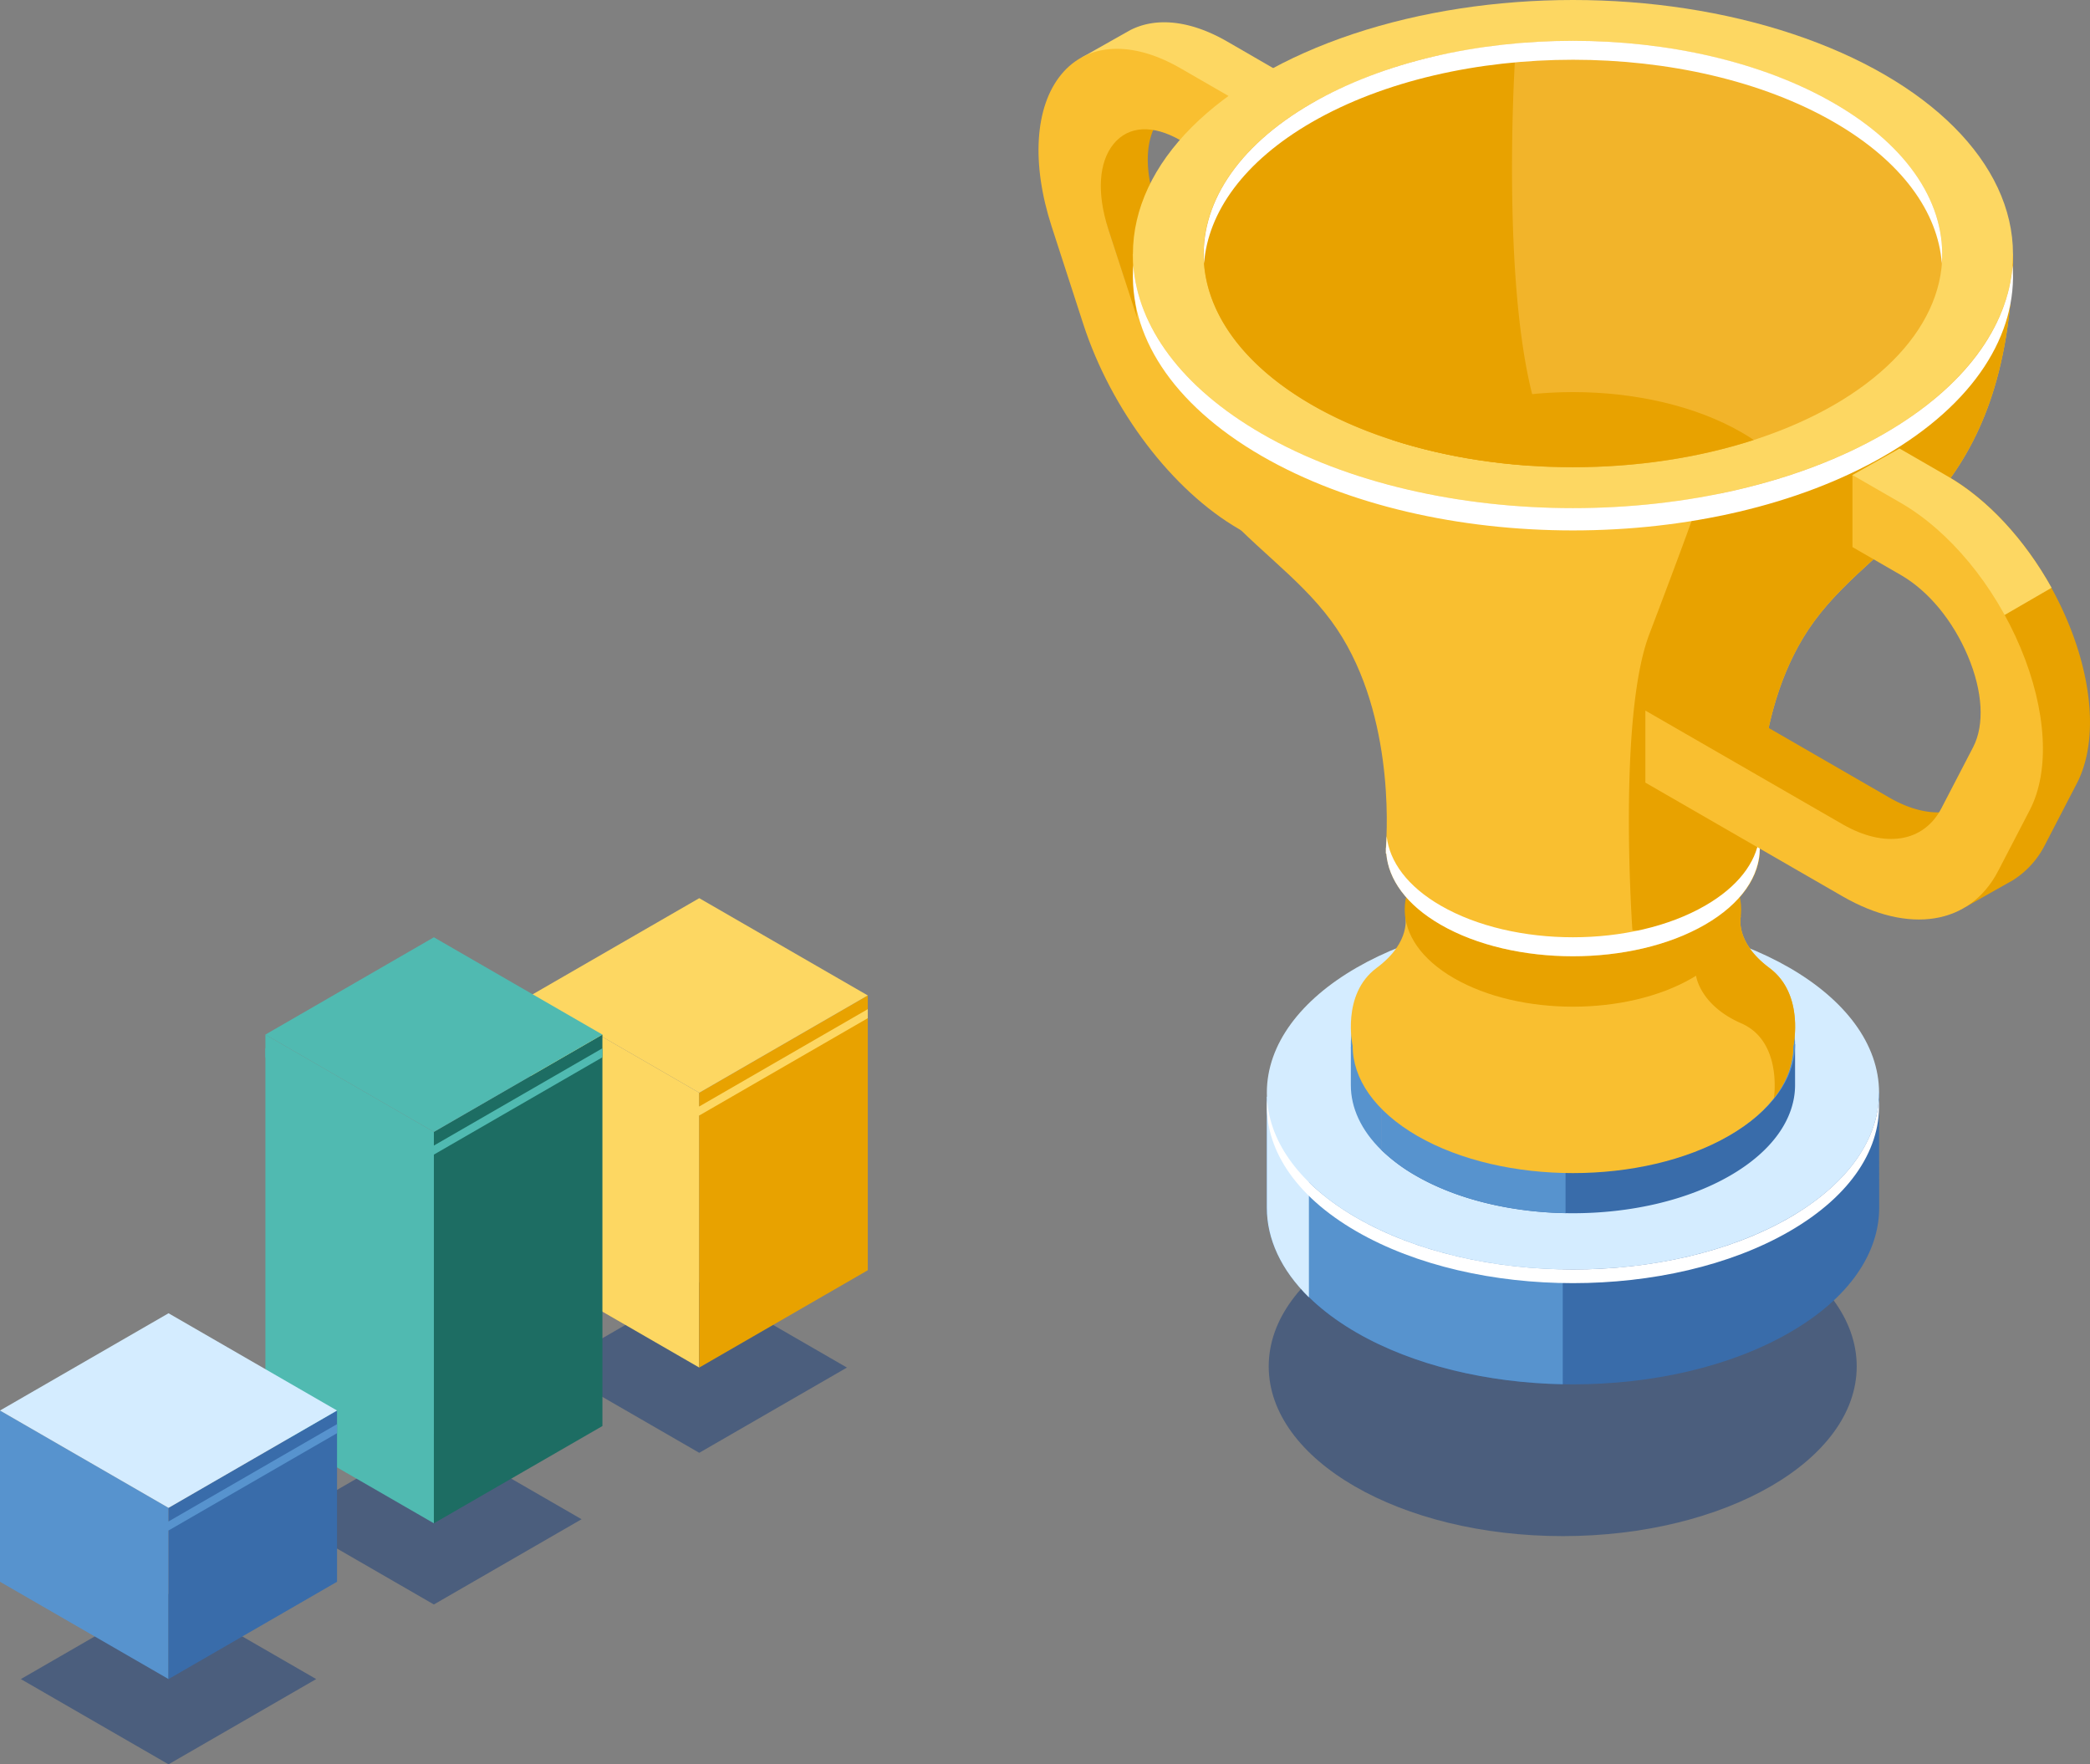 <svg xmlns="http://www.w3.org/2000/svg" viewBox="0 0 487.97 411.92"><rect x="0" y="0" width="487.97" height="411.92" fill="#808080" stroke="none"/><defs><style>.cls-1{fill:#fdd762;}.cls-2{fill:#e8a200;}.cls-3{fill:#f9bf30;}.cls-4{fill:#173d7a;opacity:0.5;}.cls-5{fill:#396caa;}.cls-6{fill:#5793ce;}.cls-7{fill:#d4ecff;}.cls-8{fill:#fff;}.cls-9{fill:#f2b42a;}.cls-10{fill:#50bab1;}.cls-11{fill:#1d6d63;}</style></defs><g id="Calque_2" data-name="Calque 2"><g id="Calque_1-2" data-name="Calque 1"><path class="cls-1" d="M297.92,16.28l-11.3-6.53c-8.61-5-16.68-5.84-22.76-2.7h0l-11.32,6.38,4.54.24a23.94,23.94,0,0,0-2.48,6c7.19.31,14.41,1.77,17.48,6.68a9,9,0,0,1,2.31-1.47l12.56,14.44,11-6.19V16.28Z"/><path class="cls-2" d="M300.28,100.51c-9.91-5.72-19-17.67-23.14-30.45l-7.39-22.8C267,38.93,267.49,31.7,271,27.43a9.62,9.62,0,0,1,1.1-1.11C269,21.41,261.78,20,254.59,19.64c-2,7.36-1.38,16.85,1.92,27l6,18.58-2.12,2.82s14.05,35.44,14.75,35.9c.47.32,7,1.61,11.18,2.42a67.34,67.34,0,0,0,13.93,11l35,20.18v12.54l11-6.19h0V127Z"/><path class="cls-3" d="M289.29,106.71c-9.9-5.72-19-17.68-23.13-30.46l-7.4-22.79c-2.7-8.34-2.25-15.57,1.23-19.84s9.18-4.58,15.64-.85l11.31,6.52V22.47l-11.31-6.53c-11.35-6.55-21.79-6-27.91,1.52s-6.94,20.74-2.19,35.4l7.39,22.79c6.53,20.1,20.8,38.89,36.37,47.88l45.95,26.53V133.23Z"/><ellipse class="cls-4" cx="364.86" cy="319.01" rx="68.64" ry="39.63"/><path class="cls-5" d="M438.72,255.12l-17,.11c-1.24-.84-2.53-1.67-3.91-2.46-27.91-16.12-73.17-16.12-101.08,0-1.75,1-3.39,2-4.92,3.14l-16,.1v25.93h0c0,10.57,7,21.13,20.93,29.18,27.91,16.12,73.17,16.12,101.08,0,14-8.05,20.94-18.61,20.93-29.18h0Z"/><path class="cls-6" d="M364.86,240.71c-17.49.34-34.8,4.35-48.15,12.06-1.75,1-3.39,2-4.92,3.14l-16,.1v25.93c0,10.57,7,21.13,20.93,29.18,13.35,7.71,30.66,11.72,48.15,12.06Z"/><path class="cls-7" d="M305.6,256l-9.82.06v25.93c0,7.24,3.27,14.47,9.82,20.9Z"/><ellipse class="cls-7" cx="367.25" cy="255.12" rx="71.47" ry="41.27"/><path class="cls-8" d="M417.79,284.3c-27.91,16.12-73.17,16.12-101.08,0-13.25-7.65-20.2-17.56-20.87-27.58-.73,11.08,6.21,22.31,20.87,30.77,27.91,16.12,73.17,16.12,101.08,0,14.66-8.46,21.61-19.68,20.87-30.77C438,266.74,431,276.65,417.79,284.3Z"/><path class="cls-5" d="M406.75,243.87c-.9-.61-1.83-1.21-2.83-1.78-20.25-11.69-53.09-11.69-73.34,0q-1.9,1.09-3.57,2.28l-4.49,0v24.12a40.29,40.29,0,0,0,8.06,6c20.25,11.69,53.09,11.69,73.34,0,10.13-5.85,15.19-13.51,15.19-21.17V243.8Z"/><path class="cls-6" d="M330.58,242.09q-1.9,1.09-3.57,2.28l-4.49,0v24.12a40.29,40.29,0,0,0,8.06,6c9.69,5.59,22.25,8.5,34.94,8.74V233.34C352.83,233.59,340.27,236.5,330.58,242.09Z"/><path class="cls-6" d="M322.52,244.39l-7.13.05v8.93c0,5.24,2.38,10.49,7.13,15.15Z"/><ellipse class="cls-6" cx="367.25" cy="243.8" rx="51.86" ry="29.94"/><path class="cls-8" d="M339.48,219.37c15.34,8.85,40.2,8.85,55.54,0s15.34-23.22,0-32.07-40.2-8.86-55.54,0S324.14,210.51,339.48,219.37Z"/><path class="cls-3" d="M321.39,226c8.27-6.14,6.68-12.15,6.68-12.15l6.25,7.55c19-9.18,46.84-9.18,65.87,0l6.26-7.56s-1.59,6,6.68,12.15,5.57,18.2,5.57,18.2v0c0,7.61-5,15.21-15.07,21-20.09,11.59-52.65,11.6-72.74,0-10-5.8-15.07-13.4-15.07-21C315.81,244.2,313.12,232.15,321.39,226Z"/><path class="cls-2" d="M396,227.81s-14.86-8.79-14.86-10.65a3.13,3.13,0,0,1,.8-1.38,69.5,69.5,0,0,1,18.26,5.64l6.26-7.56s-1.59,6,6.68,12.15,5.57,18.2,5.57,18.2v0a19.83,19.83,0,0,1-4.54,12.15c.14-.94,1.72-13.37-7.62-17.44C396.82,234.67,396,227.81,396,227.81Z"/><path class="cls-2" d="M339.48,228.39c15.34,8.86,40.2,8.86,55.54,0s15.34-23.21,0-32.07-40.2-8.85-55.54,0S324.14,219.54,339.48,228.39Z"/><path class="cls-3" d="M470,59.32c-1,57.26-30.55,64.19-46.35,85.62-14.74,20-13.06,48.93-12.77,52.71,0,.14,0,.28,0,.42h0c0,6.45-4.26,12.9-12.78,17.82-17.05,9.84-44.69,9.84-61.74,0-8-4.61-12.18-10.57-12.68-16.61h-.1v-1.21h0c0-.13,0-.27,0-.41.29-3.74,2-32.69-12.77-52.71-15.79-21.43-45.31-28.36-46.35-85.62Z"/><path class="cls-2" d="M394.94,121.66s-2.41,6.84-9.86,26.41-3.95,69.09-3.95,69.09l12.68.88a45.54,45.54,0,0,0,4.31-2.15c8.52-4.92,12.78-11.37,12.78-17.82h0c0-.14,0-.28,0-.42-.29-3.78-2-32.7,12.77-52.71C439.44,123.51,469,116.58,470,59.32H458.74Z"/><ellipse class="cls-1" cx="367.25" cy="59.32" rx="102.74" ry="59.32"/><path class="cls-8" d="M294.6,101.26c40.12,23.16,105.17,23.16,145.3,0,18.91-10.92,28.9-25,30-39.34,1.21,16-8.77,32.3-30,44.55-40.13,23.16-105.18,23.16-145.3,0-21.2-12.25-31.19-28.51-30-44.55C265.7,76.22,275.69,90.34,294.6,101.26Z"/><ellipse class="cls-9" cx="367.25" cy="59.32" rx="86.23" ry="49.78"/><path class="cls-2" d="M306.28,94.52c14.11,8.14,31.91,12.83,50.29,14.15,2.87-3.61,4-7.51,2.6-11.67-8.95-26.83-5.49-82.42-5.49-82.42l-16.22-1.94a107.57,107.57,0,0,0-31.18,11.47C272.61,43.56,272.61,75.08,306.28,94.52Z"/><path class="cls-8" d="M428.22,28.53C394.55,9.09,340,9.09,306.28,28.53c-15.86,9.16-24.25,21-25.16,33-1-13.47,7.35-27.13,25.16-37.42,33.67-19.44,88.27-19.44,121.94,0,17.81,10.29,26.19,24,25.16,37.41C452.47,49.53,444.08,37.69,428.22,28.53Z"/><path class="cls-2" d="M409.46,102.72c-26.13,8.48-58.28,8.48-84.42,0,.89-.6,1.82-1.19,2.8-1.75,21.77-12.57,57.06-12.57,78.82,0C407.65,101.53,408.57,102.12,409.46,102.72Z"/><path class="cls-8" d="M323.63,197.65c0-.45.09-1.27.13-2.39.66,5.89,4.82,11.68,12.62,16.18,17.05,9.85,44.69,9.85,61.74,0,7.63-4.4,11.83-10,12.63-15.8,0,.92.09,1.61.12,2,0,.14,0,.28,0,.42h0c0,6.45-4.26,12.9-12.78,17.82-17.05,9.84-44.69,9.84-61.74,0-8-4.61-12.18-10.57-12.68-16.61h-.1v-1.21h0C323.6,197.93,323.63,197.79,323.63,197.65Z"/><path class="cls-2" d="M482.72,145c-6.13-14.58-16.56-27.2-27.92-33.76l-11.31-6.53h0l-11,6.2.54,3.84L448.24,131l21.58,30.85,3.56-2a17.59,17.59,0,0,1-1.71,8.41l-7.4,14.26a13.25,13.25,0,0,1-4.58,5.15c2.42,6,3.29,12.26-.56,17.73l-2.52,0,.79,2.09c-.29.3-.59.61-.93.9.44,0,.87.07,1.31.09L459,211.7l11-6.21h0a20.93,20.93,0,0,0,7.5-8.32l7.39-14.25C489.66,173.75,488.84,159.58,482.72,145Z"/><path class="cls-2" d="M459.69,187.64c-4.74,3.08-11.43,2.7-18.55-1.41L395.19,159.7h0l-11,6.2,3.19,5.48,7.79,2.07v3.08l45.95,26.53a38.33,38.33,0,0,0,15.33,5.27C463.28,202.27,462.56,194.72,459.69,187.64Z"/><path class="cls-1" d="M454.8,111.24l-11.31-6.53h0l-11,6.2.54,3.84L448.24,131l12,17.1L479,137.23C472.75,126,464.08,116.6,454.8,111.24Z"/><path class="cls-3" d="M430.16,209.25l-46-26.53V165.9l46,26.52c9.9,5.72,19,4.25,23.13-3.74l7.4-14.25c2.7-5.22,2.25-13-1.23-21.25s-9.18-15.19-15.64-18.92l-11.31-6.53V110.91l11.31,6.52c11.35,6.56,21.79,19.18,27.91,33.76s6.94,28.75,2.19,37.92l-7.4,14.25C460,215.93,445.73,218.24,430.16,209.25Z"/><polygon class="cls-4" points="66.83 354.7 101.3 334.8 135.78 354.7 101.3 374.6 66.83 354.7"/><polygon class="cls-4" points="4.87 392.02 39.35 372.12 73.82 392.02 39.35 411.92 4.87 392.02"/><polygon class="cls-4" points="128.79 319.29 163.26 299.38 197.74 319.29 163.26 339.19 128.79 319.29"/><polygon class="cls-1" points="163.26 319.29 163.26 255.13 123.91 232.41 123.91 296.57 163.26 319.29"/><polygon class="cls-2" points="163.26 255.13 202.61 232.41 202.61 296.57 163.26 319.29 163.26 255.13"/><polygon class="cls-1" points="123.91 232.41 163.26 209.7 202.61 232.41 163.26 255.13 123.91 232.41"/><polygon class="cls-1" points="163.26 258.33 202.61 235.61 202.61 237.72 163.26 260.44 123.92 237.72 123.92 235.61 163.26 258.33"/><polygon class="cls-10" points="101.3 355.65 101.3 264.27 61.96 241.55 61.96 332.94 101.3 355.65"/><polygon class="cls-11" points="101.3 264.27 140.65 241.55 140.65 332.94 101.3 355.65 101.3 264.27"/><polygon class="cls-10" points="61.96 241.55 101.3 218.83 140.65 241.55 101.3 264.27 61.96 241.55"/><polygon class="cls-10" points="101.3 267.46 140.65 244.75 140.65 246.85 101.3 269.57 61.96 246.85 61.96 244.75 101.3 267.46"/><polygon class="cls-6" points="39.35 392.02 39.35 352.04 0 329.32 0 369.3 39.35 392.02"/><polygon class="cls-5" points="39.35 352.04 78.69 329.32 78.69 369.3 39.35 392.02 39.35 352.04"/><polygon class="cls-7" points="0 329.32 39.35 306.61 78.69 329.32 39.35 352.04 0 329.32"/><polygon class="cls-6" points="39.35 355.22 78.69 332.5 78.69 334.61 39.35 357.33 0 334.61 0 332.5 39.35 355.22"/></g></g></svg>